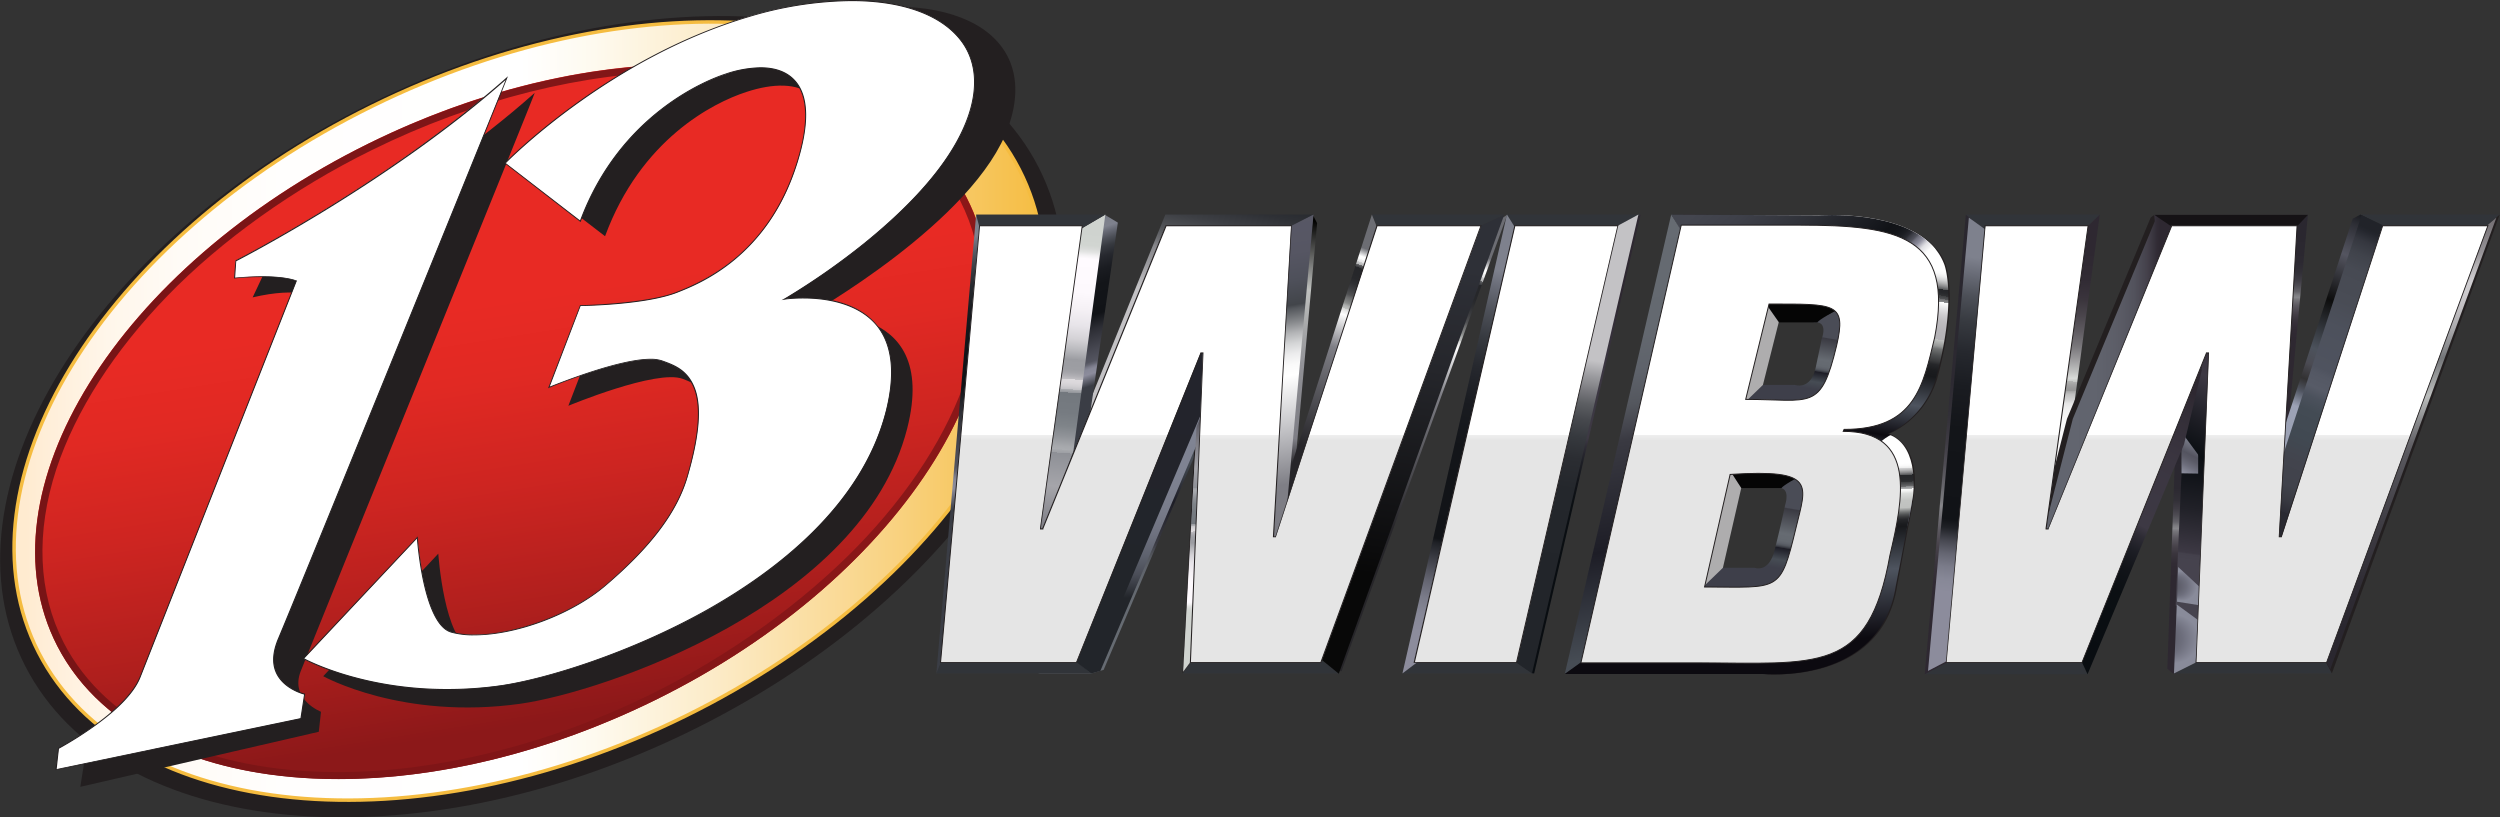 <svg id="Layer_2" data-name="Layer 2" xmlns="http://www.w3.org/2000/svg" xmlns:xlink="http://www.w3.org/1999/xlink" viewBox="0 0 899.5 294"><rect x="0" y="0" width="899.5" height="294" fill="#333333" stroke="none"/><defs><style>.cls-1{fill:#231f20;}.cls-2{stroke:#f5bc40;stroke-width:1.26px;fill:url(#linear-gradient);}.cls-3{fill:url(#linear-gradient-2);}.cls-4{fill:url(#linear-gradient-3);}.cls-5{fill:url(#linear-gradient-4);}.cls-6{fill:url(#linear-gradient-5);}.cls-7{fill:url(#linear-gradient-6);}.cls-8{fill:url(#linear-gradient-7);}.cls-9{fill:url(#linear-gradient-8);}.cls-10{fill:url(#linear-gradient-9);}.cls-11{fill:url(#linear-gradient-10);}.cls-12{fill:#313439;}.cls-13{fill:url(#linear-gradient-11);}.cls-14{fill:#151215;}.cls-15{fill:url(#New_Gradient_Swatch);}.cls-16{fill:url(#linear-gradient-12);}.cls-17{fill:url(#linear-gradient-13);}.cls-18{fill:url(#linear-gradient-14);}.cls-19{fill:url(#linear-gradient-15);}.cls-20{fill:url(#linear-gradient-16);}.cls-21{fill:url(#linear-gradient-17);}.cls-22{fill:url(#linear-gradient-18);}.cls-23{fill:url(#linear-gradient-19);}.cls-24{fill:url(#linear-gradient-20);}.cls-25{fill:url(#linear-gradient-21);}.cls-26{fill:url(#linear-gradient-22);}.cls-27{fill:url(#linear-gradient-23);}.cls-28{fill:url(#linear-gradient-24);}.cls-29{fill:url(#linear-gradient-25);}.cls-30{fill:url(#linear-gradient-26);}.cls-31{fill:url(#linear-gradient-27);}.cls-32{fill:url(#linear-gradient-28);}.cls-33{fill:url(#linear-gradient-29);}.cls-34{fill:url(#radial-gradient);}.cls-35{fill:url(#radial-gradient-2);}.cls-36{fill:url(#linear-gradient-30);}.cls-37{fill:url(#linear-gradient-31);}.cls-38{fill:url(#linear-gradient-32);}.cls-39{fill:url(#linear-gradient-33);}.cls-40{fill:url(#linear-gradient-34);}.cls-41{fill:url(#linear-gradient-35);}.cls-42{fill:url(#linear-gradient-36);}.cls-43{fill:url(#linear-gradient-37);}.cls-44{fill:url(#linear-gradient-38);}.cls-45{fill:url(#linear-gradient-39);}.cls-46{fill:#050505;}.cls-47{fill:#aeadae;}.cls-48{fill:url(#linear-gradient-40);}.cls-49{fill:url(#linear-gradient-41);}.cls-50{stroke:#231f20;stroke-miterlimit:10;stroke-width:0.36px;fill:url(#linear-gradient-42);}.cls-51{fill:url(#linear-gradient-43);}.cls-52{fill:url(#linear-gradient-44);}</style><linearGradient id="linear-gradient" x1="-1.91" y1="154.24" x2="365.59" y2="154.24" gradientTransform="matrix(1.01, 0, 0, 1, 7.44, -6.56)" gradientUnits="userSpaceOnUse"><stop offset="0.01" stop-color="#ffebd0"/><stop offset="0.03" stop-color="#ffeed8"/><stop offset="0.09" stop-color="#fff6ea"/><stop offset="0.16" stop-color="#fffbf6"/><stop offset="0.26" stop-color="#fffefd"/><stop offset="0.49" stop-color="#fff"/><stop offset="0.56" stop-color="#fefaef"/><stop offset="0.68" stop-color="#fcebc7"/><stop offset="0.84" stop-color="#f9d486"/><stop offset="1" stop-color="#f5bc40"/></linearGradient><linearGradient id="linear-gradient-2" x1="272.45" y1="375.18" x2="219.48" y2="22.06" gradientTransform="matrix(0.96, -0.01, -0.01, 0.95, -45.17, -0.92)" gradientUnits="userSpaceOnUse"><stop offset="0.28" stop-color="#8c1819"/><stop offset="0.4" stop-color="#af1f1d"/><stop offset="0.54" stop-color="#ce2521"/><stop offset="0.65" stop-color="#e12923"/><stop offset="0.73" stop-color="#e82a24"/></linearGradient><linearGradient id="linear-gradient-3" x1="12.24" y1="153.36" x2="356.15" y2="150.18" gradientUnits="userSpaceOnUse"><stop offset="0.06" stop-color="#781416"/><stop offset="0.98" stop-color="#8b1718"/></linearGradient><linearGradient id="linear-gradient-4" x1="128.29" y1="253.17" x2="75.6" y2="56.56" gradientUnits="userSpaceOnUse"><stop offset="0" stop-color="#fff"/><stop offset="0.43" stop-color="#fff"/><stop offset="0.5" stop-color="#fff"/></linearGradient><linearGradient id="linear-gradient-5" x1="255.6" y1="227.33" x2="201.18" y2="24.21" xlink:href="#linear-gradient-4"/><linearGradient id="linear-gradient-6" x1="826.22" y1="84.47" x2="825.95" y2="126.15" gradientUnits="userSpaceOnUse"><stop offset="0" stop-color="#2a272f"/><stop offset="0.24" stop-color="#2c2931"/><stop offset="0.33" stop-color="#323037"/><stop offset="0.39" stop-color="#3e3b43"/><stop offset="0.44" stop-color="#4e4c53"/><stop offset="0.49" stop-color="#636268"/><stop offset="0.52" stop-color="#7d7d81"/><stop offset="0.54" stop-color="#87878b"/><stop offset="0.56" stop-color="#76757a"/><stop offset="0.61" stop-color="#5c5960"/><stop offset="0.67" stop-color="#48434b"/><stop offset="0.73" stop-color="#39343c"/><stop offset="0.8" stop-color="#312b34"/><stop offset="0.9" stop-color="#2e2831"/></linearGradient><linearGradient id="linear-gradient-7" x1="404.27" y1="225.79" x2="401.61" y2="167.48" gradientUnits="userSpaceOnUse"><stop offset="0" stop-color="#666b72"/><stop offset="0.26" stop-color="#646970"/><stop offset="0.36" stop-color="#5e626a"/><stop offset="0.43" stop-color="#54575e"/><stop offset="0.48" stop-color="#45464e"/><stop offset="0.51" stop-color="#3a3a42"/><stop offset="0.76" stop-color="#1d1d26"/><stop offset="1" stop-color="#464c54"/></linearGradient><linearGradient id="linear-gradient-8" x1="559.49" y1="206.86" x2="576.18" y2="96.1" gradientUnits="userSpaceOnUse"><stop offset="0" stop-color="#090d11"/><stop offset="0.23" stop-color="#0b0f13"/><stop offset="0.31" stop-color="#121419"/><stop offset="0.37" stop-color="#1d1e25"/><stop offset="0.42" stop-color="#2e2c35"/><stop offset="0.45" stop-color="#3d3944"/><stop offset="0.67" stop-color="#3b3641"/><stop offset="0.83" stop-color="#332e37"/><stop offset="0.9" stop-color="#2e2831"/></linearGradient><linearGradient id="linear-gradient-9" x1="782.64" y1="164.09" x2="782.32" y2="212.42" xlink:href="#linear-gradient-6"/><linearGradient id="linear-gradient-10" x1="784.98" y1="213.88" x2="792.68" y2="160.3" gradientUnits="userSpaceOnUse"><stop offset="0.23" stop-color="#46434e"/><stop offset="0.27" stop-color="#44414c"/><stop offset="0.28" stop-color="#3e3a45"/><stop offset="0.28" stop-color="#3d3944"/><stop offset="0.28" stop-color="#3d3944"/><stop offset="0.57" stop-color="#212128"/><stop offset="0.82" stop-color="#0f1217"/><stop offset="1" stop-color="#090d11"/></linearGradient><linearGradient id="linear-gradient-11" x1="413.33" y1="197.32" x2="439.85" y2="58.67" gradientUnits="userSpaceOnUse"><stop offset="0.65" stop-color="#c3c2c5"/><stop offset="0.71" stop-color="#9b9b9f"/><stop offset="0.76" stop-color="#87878b"/><stop offset="0.78" stop-color="#6d6e72"/><stop offset="0.81" stop-color="#525458"/><stop offset="0.85" stop-color="#3d3f44"/><stop offset="0.89" stop-color="#2e3035"/><stop offset="0.93" stop-color="#25282d"/><stop offset="1" stop-color="#22252a"/></linearGradient><linearGradient id="New_Gradient_Swatch" x1="558.71" y1="206.79" x2="575.4" y2="96.09" gradientUnits="userSpaceOnUse"><stop offset="0" stop-color="#22252a"/><stop offset="0.28" stop-color="#24272c"/><stop offset="0.38" stop-color="#2b2d32"/><stop offset="0.45" stop-color="#36393e"/><stop offset="0.51" stop-color="#47494e"/><stop offset="0.56" stop-color="#5d5f63"/><stop offset="0.6" stop-color="#78787d"/><stop offset="0.62" stop-color="#87878b"/><stop offset="0.65" stop-color="#9b9b9f"/><stop offset="0.7" stop-color="#c3c2c5"/></linearGradient><linearGradient id="linear-gradient-12" x1="414.48" y1="218.09" x2="410.61" y2="133.38" gradientUnits="userSpaceOnUse"><stop offset="0.04" stop-color="#22252a"/><stop offset="0.08" stop-color="#34373e"/><stop offset="0.14" stop-color="#4c4f59"/><stop offset="0.22" stop-color="#5f636f"/><stop offset="0.31" stop-color="#6f7280"/><stop offset="0.42" stop-color="#797d8b"/><stop offset="0.57" stop-color="#7f8392"/><stop offset="1" stop-color="#818594"/></linearGradient><linearGradient id="linear-gradient-13" x1="710.19" y1="97.6" x2="700.71" y2="234.55" gradientUnits="userSpaceOnUse"><stop offset="0" stop-color="#2a272f"/><stop offset="0.28" stop-color="#2c2931"/><stop offset="0.38" stop-color="#323037"/><stop offset="0.45" stop-color="#3e3b43"/><stop offset="0.51" stop-color="#4e4c53"/><stop offset="0.56" stop-color="#636268"/><stop offset="0.61" stop-color="#7d7d81"/><stop offset="0.62" stop-color="#87878b"/><stop offset="0.64" stop-color="#76757a"/><stop offset="0.68" stop-color="#5c5960"/><stop offset="0.72" stop-color="#48434b"/><stop offset="0.77" stop-color="#39343c"/><stop offset="0.82" stop-color="#312b34"/><stop offset="0.9" stop-color="#2e2831"/></linearGradient><linearGradient id="linear-gradient-14" x1="570.88" y1="80.64" x2="597.26" y2="232.83" xlink:href="#linear-gradient-7"/><linearGradient id="linear-gradient-15" x1="466.51" y1="79.39" x2="464.39" y2="198.26" gradientUnits="userSpaceOnUse"><stop offset="0" stop-color="#020201"/><stop offset="0.21" stop-color="#bfc1bf"/><stop offset="0.31" stop-color="#a9aaab"/><stop offset="0.44" stop-color="#929297"/><stop offset="0.56" stop-color="#84848a"/><stop offset="0.66" stop-color="#7f7f86"/><stop offset="0.74" stop-color="#262529"/></linearGradient><linearGradient id="linear-gradient-16" x1="536.18" y1="90.13" x2="488.6" y2="225.45" gradientUnits="userSpaceOnUse"><stop offset="0.02" stop-color="#6c6d73"/><stop offset="0.05" stop-color="#fff"/><stop offset="0.06" stop-color="#fcfcfc"/><stop offset="0.06" stop-color="#f3f3f3"/><stop offset="0.07" stop-color="#e3e3e4"/><stop offset="0.07" stop-color="#cdcdce"/><stop offset="0.08" stop-color="#b0b1b2"/><stop offset="0.08" stop-color="#8d8e8f"/><stop offset="0.08" stop-color="#636466"/><stop offset="0.09" stop-color="#343538"/><stop offset="0.09" stop-color="#252629"/><stop offset="0.13" stop-color="#27282b"/><stop offset="0.15" stop-color="#2f3033"/><stop offset="0.17" stop-color="#3d3e41"/><stop offset="0.19" stop-color="#515254"/><stop offset="0.2" stop-color="#6a6b6c"/><stop offset="0.22" stop-color="#898b8a"/><stop offset="0.23" stop-color="#adafae"/><stop offset="0.24" stop-color="#bfc1bf"/><stop offset="0.24" stop-color="#d4d5d4"/><stop offset="0.25" stop-color="#ececec"/><stop offset="0.26" stop-color="#fafafa"/><stop offset="0.26" stop-color="#fff"/><stop offset="0.31" stop-color="#c8c8cb"/><stop offset="0.38" stop-color="#7f7f86"/><stop offset="0.74" stop-color="#262529"/></linearGradient><linearGradient id="linear-gradient-17" x1="493.82" y1="88.14" x2="459.54" y2="185.63" xlink:href="#linear-gradient-16"/><linearGradient id="linear-gradient-18" x1="452.28" y1="79.25" x2="473.44" y2="201.38" gradientUnits="userSpaceOnUse"><stop offset="0" stop-color="#585866"/><stop offset="0.11" stop-color="#565663"/><stop offset="0.19" stop-color="#4e505a"/><stop offset="0.26" stop-color="#42454a"/><stop offset="0.26" stop-color="#42454a"/><stop offset="0.27" stop-color="#54575c"/><stop offset="0.31" stop-color="#888a8d"/><stop offset="0.34" stop-color="#b3b4b6"/><stop offset="0.37" stop-color="#d4d5d6"/><stop offset="0.4" stop-color="#ececed"/><stop offset="0.43" stop-color="#fafafa"/><stop offset="0.46" stop-color="#fff"/><stop offset="0.6" stop-color="#c8c8cb"/><stop offset="0.77" stop-color="#7f7f86"/><stop offset="1" stop-color="#77777f"/></linearGradient><linearGradient id="linear-gradient-19" x1="541.47" y1="86.6" x2="510.24" y2="238.13" gradientUnits="userSpaceOnUse"><stop offset="0.07" stop-color="#7e818d"/><stop offset="0.11" stop-color="#686b76"/><stop offset="0.17" stop-color="#4d5058"/><stop offset="0.23" stop-color="#373a40"/><stop offset="0.3" stop-color="#26282e"/><stop offset="0.38" stop-color="#1a1c21"/><stop offset="0.49" stop-color="#131519"/><stop offset="0.71" stop-color="#111317"/><stop offset="0.72" stop-color="#1f2126"/><stop offset="0.77" stop-color="#464750"/><stop offset="0.81" stop-color="#646571"/><stop offset="0.85" stop-color="#7a7b89"/><stop offset="0.89" stop-color="#878897"/><stop offset="0.93" stop-color="#8c8c9c"/></linearGradient><linearGradient id="linear-gradient-20" x1="377.74" y1="83.73" x2="403.63" y2="162.11" gradientUnits="userSpaceOnUse"><stop offset="0" stop-color="#6e6d74"/><stop offset="0" stop-color="#717179"/><stop offset="0.01" stop-color="#787a84"/><stop offset="0.02" stop-color="#7d808b"/><stop offset="0.05" stop-color="#7e818d"/><stop offset="0.07" stop-color="#686b76"/><stop offset="0.1" stop-color="#4d5058"/><stop offset="0.13" stop-color="#373a40"/><stop offset="0.17" stop-color="#26282e"/><stop offset="0.22" stop-color="#1a1c21"/><stop offset="0.28" stop-color="#131519"/><stop offset="0.4" stop-color="#111317"/><stop offset="0.46" stop-color="#2d2e35"/><stop offset="0.55" stop-color="#494a54"/><stop offset="0.59" stop-color="#545560"/><stop offset="0.6" stop-color="#646571"/><stop offset="0.61" stop-color="#7a7a89"/><stop offset="0.62" stop-color="#878897"/><stop offset="0.64" stop-color="#8c8c9c"/><stop offset="0.69" stop-color="#3a3d45"/></linearGradient><linearGradient id="linear-gradient-21" x1="322" y1="86.97" x2="366.62" y2="222.06" xlink:href="#linear-gradient-20"/><linearGradient id="linear-gradient-22" x1="388.52" y1="83.16" x2="378.76" y2="204.04" gradientUnits="userSpaceOnUse"><stop offset="0" stop-color="#cfd3cf"/><stop offset="0.04" stop-color="#d1d5d1"/><stop offset="0.05" stop-color="#d8dad8"/><stop offset="0.06" stop-color="#e3e4e3"/><stop offset="0.07" stop-color="#f4f2f4"/><stop offset="0.08" stop-color="#fffbff"/><stop offset="0.18" stop-color="#fdf9fd"/><stop offset="0.23" stop-color="#f5f1f5"/><stop offset="0.28" stop-color="#e7e4e9"/><stop offset="0.32" stop-color="#d4d2d6"/><stop offset="0.35" stop-color="#bbbbbf"/><stop offset="0.38" stop-color="#9d9ea3"/><stop offset="0.38" stop-color="#9b9ca1"/><stop offset="0.41" stop-color="#9d9ea3"/><stop offset="0.42" stop-color="#a4a4a9"/><stop offset="0.43" stop-color="#b0afb4"/><stop offset="0.44" stop-color="#c1bfc3"/><stop offset="0.44" stop-color="#d7d4d7"/><stop offset="0.44" stop-color="#dedbde"/><stop offset="0.45" stop-color="#dbd8db"/><stop offset="0.46" stop-color="#d2d0d3"/><stop offset="0.47" stop-color="#c3c2c6"/><stop offset="0.47" stop-color="#adaeb2"/><stop offset="0.48" stop-color="#919499"/><stop offset="0.48" stop-color="#73787e"/><stop offset="0.54" stop-color="#767b81"/><stop offset="0.58" stop-color="#7f8489"/><stop offset="0.61" stop-color="#909398"/><stop offset="0.64" stop-color="#a6a8ac"/><stop offset="0.65" stop-color="#aaacb0"/><stop offset="0.65" stop-color="#a7a9ad"/><stop offset="0.66" stop-color="#9d9fa4"/><stop offset="0.66" stop-color="#8e9096"/><stop offset="0.76" stop-color="#a5a5aa"/><stop offset="1" stop-color="#5b5a64"/></linearGradient><linearGradient id="linear-gradient-23" x1="745.91" y1="78.9" x2="743.87" y2="193.31" gradientUnits="userSpaceOnUse"><stop offset="0.1" stop-color="#2e2831"/><stop offset="0.19" stop-color="#312b34"/><stop offset="0.25" stop-color="#3a343c"/><stop offset="0.3" stop-color="#49444b"/><stop offset="0.35" stop-color="#5e5a60"/><stop offset="0.4" stop-color="#79777b"/><stop offset="0.44" stop-color="#9b9a9c"/><stop offset="0.48" stop-color="#c2c3c2"/><stop offset="0.5" stop-color="#d9dbd9"/><stop offset="0.51" stop-color="#c6c8c6"/><stop offset="0.51" stop-color="#b1b2b1"/><stop offset="0.52" stop-color="#a2a2a2"/><stop offset="0.53" stop-color="#999"/><stop offset="0.54" stop-color="#969696"/><stop offset="0.54" stop-color="#a4a4a4"/><stop offset="0.55" stop-color="#bfbfbf"/><stop offset="0.57" stop-color="#d5d5d5"/><stop offset="0.58" stop-color="#e6e6e6"/><stop offset="0.6" stop-color="#f1f1f1"/><stop offset="0.63" stop-color="#f8f8f8"/><stop offset="0.71" stop-color="#fafafa"/></linearGradient><linearGradient id="linear-gradient-24" x1="815.23" y1="175.1" x2="859.56" y2="69.64" gradientUnits="userSpaceOnUse"><stop offset="0.27" stop-color="#9ca2b5"/><stop offset="0.32" stop-color="#515662"/><stop offset="0.36" stop-color="#323132"/><stop offset="0.41" stop-color="#4b4b53"/><stop offset="0.46" stop-color="#4c525c"/><stop offset="0.62" stop-color="#0d0d0d"/><stop offset="0.77" stop-color="#545560"/><stop offset="0.8" stop-color="#494a54"/><stop offset="0.87" stop-color="#2d2e35"/><stop offset="0.92" stop-color="#111317"/></linearGradient><linearGradient id="linear-gradient-25" x1="731.41" y1="143.52" x2="782.24" y2="143.52" gradientUnits="userSpaceOnUse"><stop offset="0" stop-color="#636670"/><stop offset="0.44" stop-color="#61646e"/><stop offset="0.6" stop-color="#5c5d67"/><stop offset="0.72" stop-color="#52525c"/><stop offset="0.81" stop-color="#44414b"/><stop offset="0.88" stop-color="#312c35"/><stop offset="0.9" stop-color="#2e2831"/></linearGradient><linearGradient id="linear-gradient-26" x1="716.07" y1="82.39" x2="698.53" y2="236.3" gradientUnits="userSpaceOnUse"><stop offset="0.07" stop-color="#7e818d"/><stop offset="0.11" stop-color="#686b76"/><stop offset="0.16" stop-color="#4d5058"/><stop offset="0.22" stop-color="#373a40"/><stop offset="0.29" stop-color="#26282e"/><stop offset="0.37" stop-color="#1a1c21"/><stop offset="0.47" stop-color="#131519"/><stop offset="0.68" stop-color="#111317"/><stop offset="0.7" stop-color="#1f2126"/><stop offset="0.73" stop-color="#464750"/><stop offset="0.76" stop-color="#646571"/><stop offset="0.79" stop-color="#7a7b89"/><stop offset="0.82" stop-color="#878897"/><stop offset="0.85" stop-color="#8c8c9c"/></linearGradient><linearGradient id="linear-gradient-27" x1="852.33" y1="83.43" x2="879.55" y2="218.47" gradientUnits="userSpaceOnUse"><stop offset="0" stop-color="#736f73"/><stop offset="0.04" stop-color="#777377"/><stop offset="0.07" stop-color="#837f83"/><stop offset="0.11" stop-color="#969397"/><stop offset="0.14" stop-color="#b2afb2"/><stop offset="0.18" stop-color="#cfcdd0"/><stop offset="0.21" stop-color="#cbc9cc"/><stop offset="0.25" stop-color="#bfbdc0"/><stop offset="0.29" stop-color="#aaaaad"/><stop offset="0.33" stop-color="#8e8f92"/><stop offset="0.36" stop-color="#747679"/><stop offset="0.45" stop-color="#bbbdbc"/><stop offset="0.51" stop-color="#8a8b8d"/><stop offset="0.56" stop-color="#66656a"/><stop offset="0.59" stop-color="#58575d"/><stop offset="0.75" stop-color="#3f3d44"/><stop offset="0.89" stop-color="#302d35"/><stop offset="1" stop-color="#2a272f"/></linearGradient><linearGradient id="linear-gradient-28" x1="784.18" y1="169.16" x2="790.44" y2="157.21" gradientUnits="userSpaceOnUse"><stop offset="0" stop-color="#898b9a"/><stop offset="0.2" stop-color="#6d6e7c"/><stop offset="0.38" stop-color="#5b5b67"/><stop offset="0.5" stop-color="#545460"/><stop offset="0.82" stop-color="#787a87"/><stop offset="1" stop-color="#888b99"/></linearGradient><linearGradient id="linear-gradient-29" x1="785.34" y1="161.79" x2="804.78" y2="124.71" gradientUnits="userSpaceOnUse"><stop offset="0" stop-color="#090d11"/><stop offset="0.29" stop-color="#1e1e25"/><stop offset="0.65" stop-color="#3d3944"/><stop offset="0.77" stop-color="#3b3641"/><stop offset="0.86" stop-color="#332e37"/><stop offset="0.9" stop-color="#2e2831"/></linearGradient><radialGradient id="radial-gradient" cx="787.71" cy="210.84" fx="779.843" r="8.02" gradientUnits="userSpaceOnUse"><stop offset="0.1" stop-color="#545460"/><stop offset="0.23" stop-color="#5b5b67"/><stop offset="0.44" stop-color="#6d6e7c"/><stop offset="0.67" stop-color="#898b9a"/></radialGradient><radialGradient id="radial-gradient-2" cx="786.61" cy="229.87" fx="773.879" r="12.98" xlink:href="#radial-gradient"/><linearGradient id="linear-gradient-30" x1="745.35" y1="233.67" x2="798.11" y2="133.05" xlink:href="#linear-gradient-8"/><linearGradient id="linear-gradient-31" x1="405.11" y1="216.55" x2="417.69" y2="133.07" gradientUnits="userSpaceOnUse"><stop offset="0" stop-color="#22252a"/><stop offset="0.99" stop-color="#23242c"/><stop offset="1" stop-color="#23242c"/></linearGradient><linearGradient id="linear-gradient-32" x1="499.15" y1="207.69" x2="516.16" y2="94.92" gradientUnits="userSpaceOnUse"><stop offset="0" stop-color="#080808"/><stop offset="0.08" stop-color="#0c0c0d"/><stop offset="0.67" stop-color="#25262b"/><stop offset="1" stop-color="#2e3037"/></linearGradient><linearGradient id="linear-gradient-33" x1="814.54" y1="188.96" x2="863.13" y2="79.33" gradientUnits="userSpaceOnUse"><stop offset="0.06" stop-color="#292931"/><stop offset="0.06" stop-color="#2c2c35"/><stop offset="0.1" stop-color="#393a42"/><stop offset="0.14" stop-color="#40424b"/><stop offset="0.21" stop-color="#42444d"/><stop offset="0.29" stop-color="#414952"/><stop offset="0.37" stop-color="#434b54"/><stop offset="0.41" stop-color="#4b515c"/><stop offset="0.44" stop-color="#575b67"/><stop offset="0.48" stop-color="#545864"/><stop offset="0.5" stop-color="#4f535f"/><stop offset="0.63" stop-color="#4d515c"/><stop offset="0.71" stop-color="#494c55"/><stop offset="0.81" stop-color="#474a53"/><stop offset="0.86" stop-color="#40434b"/><stop offset="0.9" stop-color="#35373f"/><stop offset="0.93" stop-color="#24262d"/><stop offset="0.94" stop-color="#212329"/></linearGradient><linearGradient id="linear-gradient-34" x1="657.73" y1="59.31" x2="638.6" y2="170.39" gradientUnits="userSpaceOnUse"><stop offset="0" stop-color="#fff"/><stop offset="0.27" stop-color="#fff"/><stop offset="0.28" stop-color="#fafafa"/><stop offset="0.29" stop-color="#ececec"/><stop offset="0.3" stop-color="#d4d4d5"/><stop offset="0.31" stop-color="#b3b3b4"/><stop offset="0.32" stop-color="#88888a"/><stop offset="0.33" stop-color="#545557"/><stop offset="0.33" stop-color="#252629"/><stop offset="0.34" stop-color="#27282b"/><stop offset="0.35" stop-color="#303133"/><stop offset="0.35" stop-color="#3e3f41"/><stop offset="0.36" stop-color="#525355"/><stop offset="0.36" stop-color="#6c6c6e"/><stop offset="0.37" stop-color="#8b8c8e"/><stop offset="0.37" stop-color="#b1b2b3"/><stop offset="0.37" stop-color="#dcdcdd"/><stop offset="0.37" stop-color="#fff"/><stop offset="0.37" stop-color="#fefefe"/><stop offset="0.39" stop-color="#e3e2e4"/><stop offset="0.41" stop-color="#cecccf"/><stop offset="0.43" stop-color="#bfbdc0"/><stop offset="0.46" stop-color="#b6b4b8"/><stop offset="0.49" stop-color="#b3b1b5"/><stop offset="0.49" stop-color="#bfc1bf"/><stop offset="0.51" stop-color="#979998"/><stop offset="0.52" stop-color="#707272"/><stop offset="0.54" stop-color="#505253"/><stop offset="0.56" stop-color="#38393b"/><stop offset="0.57" stop-color="#26272a"/><stop offset="0.59" stop-color="#1b1c1f"/><stop offset="0.61" stop-color="#18191c"/><stop offset="0.71" stop-color="#4e545f"/><stop offset="0.82" stop-color="#0c0a10"/><stop offset="0.92" stop-color="#6c7082"/></linearGradient><linearGradient id="linear-gradient-35" x1="621.74" y1="57.5" x2="673.84" y2="111.46" gradientUnits="userSpaceOnUse"><stop offset="0.07" stop-color="#44464f"/><stop offset="0.24" stop-color="#3e4049"/><stop offset="0.47" stop-color="#2f3138"/><stop offset="0.73" stop-color="#15171c"/><stop offset="0.77" stop-color="#111317"/><stop offset="0.81" stop-color="#131519"/><stop offset="0.84" stop-color="#1b1d22"/><stop offset="0.86" stop-color="#282930"/><stop offset="0.87" stop-color="#3a3b43"/><stop offset="0.89" stop-color="#52535d"/><stop offset="0.9" stop-color="#6f6f7c"/><stop offset="0.92" stop-color="#8c8c9c"/><stop offset="0.93" stop-color="#a8a8b4"/><stop offset="0.94" stop-color="#c7c7cf"/><stop offset="0.95" stop-color="#e0e0e4"/><stop offset="0.97" stop-color="#f1f1f3"/><stop offset="0.98" stop-color="#fcfcfc"/><stop offset="1" stop-color="#fff"/></linearGradient><linearGradient id="linear-gradient-36" x1="622.66" y1="148.12" x2="627.04" y2="231.85" gradientUnits="userSpaceOnUse"><stop offset="0" stop-color="#fff"/><stop offset="0.26" stop-color="#fff"/><stop offset="0.27" stop-color="#fafafa"/><stop offset="0.28" stop-color="#ececec"/><stop offset="0.28" stop-color="#d4d4d5"/><stop offset="0.29" stop-color="#b3b3b4"/><stop offset="0.3" stop-color="#88888a"/><stop offset="0.31" stop-color="#545557"/><stop offset="0.31" stop-color="#252629"/><stop offset="0.33" stop-color="#27282b"/><stop offset="0.34" stop-color="#303133"/><stop offset="0.34" stop-color="#3e3f41"/><stop offset="0.35" stop-color="#525355"/><stop offset="0.36" stop-color="#6c6c6e"/><stop offset="0.36" stop-color="#8b8c8e"/><stop offset="0.37" stop-color="#b1b2b3"/><stop offset="0.37" stop-color="#dcdcdd"/><stop offset="0.37" stop-color="#fff"/><stop offset="0.38" stop-color="#f0f1f0"/><stop offset="0.39" stop-color="#dadcda"/><stop offset="0.41" stop-color="#cbcdcb"/><stop offset="0.42" stop-color="#c2c4c2"/><stop offset="0.45" stop-color="#bfc1bf"/><stop offset="0.46" stop-color="#979998"/><stop offset="0.47" stop-color="#707272"/><stop offset="0.48" stop-color="#505253"/><stop offset="0.49" stop-color="#38393b"/><stop offset="0.5" stop-color="#26272a"/><stop offset="0.52" stop-color="#1b1c1f"/><stop offset="0.53" stop-color="#18191c"/><stop offset="0.71" stop-color="#4e545f"/><stop offset="1" stop-color="#0c0a10"/></linearGradient><linearGradient id="linear-gradient-37" x1="431.4" y1="224.08" x2="428.51" y2="160.73" xlink:href="#linear-gradient-22"/><linearGradient id="linear-gradient-38" x1="432.13" y1="222.16" x2="428.91" y2="151.71" xlink:href="#linear-gradient-22"/><linearGradient id="linear-gradient-39" x1="647.86" y1="119.61" x2="644.58" y2="138.7" gradientUnits="userSpaceOnUse"><stop offset="0.01" stop-color="#4a4c56"/><stop offset="0.03" stop-color="#3a3a42"/><stop offset="0.43" stop-color="#666b72"/><stop offset="0.55" stop-color="#646970"/><stop offset="0.59" stop-color="#5e626a"/><stop offset="0.62" stop-color="#53575e"/><stop offset="0.64" stop-color="#43464e"/><stop offset="0.66" stop-color="#2f3038"/><stop offset="0.67" stop-color="#1d1d26"/><stop offset="0.86" stop-color="#464c54"/><stop offset="1" stop-color="#3e3f4a"/></linearGradient><linearGradient id="linear-gradient-40" x1="634.31" y1="180.84" x2="630.51" y2="202.87" xlink:href="#linear-gradient-39"/><linearGradient id="linear-gradient-41" x1="545.47" y1="238.34" x2="545.47" y2="81.22" gradientUnits="userSpaceOnUse"><stop offset="0.51" stop-color="#e5e5e5"/><stop offset="0.51" stop-color="#e7e7e7"/><stop offset="0.52" stop-color="#eee"/><stop offset="0.52" stop-color="#f9f9f9"/><stop offset="0.52" stop-color="#fff"/></linearGradient><linearGradient id="linear-gradient-42" x1="633.13" y1="238.64" x2="633.13" y2="81.04" xlink:href="#linear-gradient-41"/><linearGradient id="linear-gradient-43" x1="797.69" y1="238.34" x2="797.69" y2="81.22" xlink:href="#linear-gradient-41"/><linearGradient id="linear-gradient-44" x1="435.64" y1="238.34" x2="435.64" y2="81.22" xlink:href="#linear-gradient-41"/></defs><path class="cls-1" d="M373.6,60c32,62.3-23.6,152.9-124.3,202.6S41.1,302,9.1,239.7,32.7,86.8,133.3,37.2,341.6-2.2,373.6,60Z"/><path class="cls-2" d="M366.7,60.9c31.2,60.6-22.5,148.6-120,196.7S45,295.4,13.9,234.8,36.4,86.2,133.9,38.2,335.5.3,366.7,60.9Z"/><path class="cls-3" d="M347.8,71.1c28.4,55.3-21.7,136.3-112.1,180.8S49.1,287.7,20.6,232.4,42.3,96.2,132.7,51.6,319.3,15.8,347.8,71.1Z"/><path class="cls-4" d="M246.6,25.8c47.6,0,83.6,16.9,98.9,46.5,9.2,18,10.1,39.6,2.5,62.5-6.9,21-20.7,42.6-40,62.3s-45.3,38.6-73.4,52.5c-36.9,18.2-76.9,28.2-112.8,28.2-47.6,0-83.7-17-98.9-46.6-9.2-18-10.1-39.6-2.6-62.5,7-21,20.8-42.5,40-62.3S105.7,67.8,133.8,54c36.9-18.2,76.9-28.2,112.8-28.2h0m0-2.6c-35.2,0-75.1,9.3-113.9,28.4C42.3,96.2-7.8,177.1,20.6,232.4c16.3,31.6,54.6,47.9,101.2,47.9,35.2,0,75.1-9.3,113.9-28.4,90.4-44.5,140.5-125.5,112.1-180.8-16.3-31.5-54.6-47.9-101.2-47.9Z"/><path class="cls-1" d="M90.9,107,95,98.3s54.5-26.7,97.4-64.9c.4-.4-80.2,197.9-84.2,208.1s7.3,14.6,7.3,14.6l-.8,7.2L28.9,283.1l2-12.7s24-13.1,29-26l53.9-137.3S107.9,103,90.9,107Z"/><path class="cls-5" d="M21.1,269.2c1.5-.8,24.5-13.2,29.4-25.7,3.5-9,55.6-141,56.1-142.3V101h-.1c-.2-.1-3.7-1.5-12.2-1.5-3.1,0-6.4.2-9.9.5l.4-6.2c2.6-1.3,56.1-29.1,97.6-65.9-4.7,12-76.6,188.8-82.3,202.2-2,4.8-2.2,9-.4,12.4,2.6,5.1,8.8,7,9.9,7.3l-1.3,8.7L20.1,276.9Z"/><path class="cls-1" d="M182,28.6C175.3,45.3,105.4,217.2,99.9,230c-2,4.9-2.2,9.1-.4,12.6,2.6,5,8.4,6.9,9.9,7.3l-1.3,8.5L20.4,276.7l.8-7.3a131.3,131.3,0,0,0,12.7-8c9-6.4,14.6-12.4,16.7-17.8l56.1-142.3.2-.4h-.4c-.1-.1-3.6-1.5-12.2-1.5-3,0-6.3.2-9.7.5l.4-5.9c3.5-1.8,56-29.1,97-65.3m.8-1.3h0C140,65.5,84.7,93.7,84.7,93.7l-.5,6.5a98.2,98.2,0,0,1,10.1-.5c8.6,0,12.1,1.4,12.1,1.4L50.3,243.4c-5.1,13-29.4,25.7-29.4,25.7l-1,8,88.6-18.4,1.3-9.1s-16.2-3.7-9.5-19.4c4.2-10.1,82.8-202.9,82.5-202.9Z"/><path class="cls-1" d="M217.7,85,190.3,63.9S234.9,23.2,286.4,8s89,1.6,76.5,37.4c-11.9,34.2-72.5,68.2-72.5,68.2s48.1-6.9,36,40.6c-16.2,63.4-109.4,94.8-139.1,99-42.6,6-71-9.9-71-9.9l41.4-44.1s2.1,31.5,12,34.3c13.3,3.8,40-3.6,55.4-16.8s25.8-26.7,29.5-39.2c9.2-32,.4-37.7-9-41.2s-41.1,9.7-41.1,9.7L216,116.1s23.3-.3,34.9-4.9S284.1,96.4,294,64.5s-6.1-37.8-25.5-31.4C256.5,37,230.5,50.2,217.7,85Z"/><path class="cls-6" d="M160.7,248.1c-29.6,0-49.3-10-51.5-11.1l41-43.6c.3,3.8,2.7,31.3,12.1,34a29,29,0,0,0,8.3,1c15.3,0,35.2-7.5,47.3-17.8,16.4-14,25.8-26.5,29.5-39.3,9.1-31.7.9-37.7-9.1-41.4a12.7,12.7,0,0,0-4.3-.6c-11.3,0-33.3,8.8-36.5,10.1L208.8,110c1.8-.1,23.7-.5,34.8-4.8,32.7-12.8,40.6-38.5,43.3-46.9,4-13.1,4-22.6-.2-28.3-2.7-3.7-7.1-5.6-13.1-5.6a38.3,38.3,0,0,0-12.5,2.3c-6.3,2-38,14.2-52.3,52.9l-27-20.9c2.5-2.6,38.5-38.2,87.7-52.8A132.1,132.1,0,0,1,306.3.2c18.9,0,33,5.3,39.9,15,5.1,7.1,5.8,16.4,2.2,26.8-6.2,17.6-23.6,34.4-37.2,45.4a255.9,255.9,0,0,1-28.3,19.8l-.8.5.9-.2a56.7,56.7,0,0,1,6.1-.3c7,0,19.7,1.3,26.7,10.3,5.4,6.9,6.4,17.2,3,30.4-8.7,34.2-39.8,57.8-64.3,71.6-27.4,15.3-57.9,24.9-74.6,27.2A137.8,137.8,0,0,1,160.7,248.1Z"/><path class="cls-1" d="M306.3.4c18.8,0,32.9,5.3,39.8,14.9,5,7,5.7,16.3,2.1,26.6s-12.6,25.5-37.1,45.4a255.9,255.9,0,0,1-28.3,19.8l-1.6.9,1.8-.3a59,59,0,0,1,6.1-.3c6.9,0,19.6,1.3,26.6,10.2,5.3,6.9,6.3,17.1,3,30.3-8.7,34.1-39.8,57.6-64.3,71.4-27.4,15.4-57.8,24.9-74.5,27.3a137.6,137.6,0,0,1-19.2,1.3c-28.8,0-48.2-9.4-51.2-11L150,193.8c.4,5.1,3,31.2,12.3,33.8a29,29,0,0,0,8.3,1c15.3,0,35.3-7.5,47.4-17.9,16.4-14,25.8-26.5,29.5-39.4,4.2-14.5,5.1-24.8,2.6-31.5s-7.3-8.5-11.8-10.1a12.7,12.7,0,0,0-4.3-.6c-11,0-31.9,8.3-36.2,10l11.1-29c2.5,0,23.9-.5,34.8-4.8,8.1-3.2,32.7-12.8,43.3-46.9,4.1-13.2,4.1-22.8-.1-28.5-2.8-3.8-7.3-5.7-13.3-5.7A41.7,41.7,0,0,0,261,26.5c-6.2,2-37.9,14.2-52.3,52.8L182,58.7c3.5-3.5,39.1-38.3,87.6-52.6A131.4,131.4,0,0,1,306.3.4m0-.4a132.6,132.6,0,0,0-36.8,5.8c-51.5,15.2-88,52.9-88,52.9l27.4,21.2c12.7-34.9,40.3-49.1,52.2-53.1a42.8,42.8,0,0,1,12.5-2.2c12.9,0,20.7,9.2,13.1,33.6-9.9,32-32,42.4-43.2,46.8s-34.8,4.8-34.8,4.8l-11.5,29.9s24.5-10.3,36.8-10.3a12.5,12.5,0,0,1,4.2.6c9.5,3.6,18.2,9.2,9,41.2-3.6,12.5-12.7,25-29.4,39.3-12.7,10.8-33,17.8-47.2,17.8a32.8,32.8,0,0,1-8.2-1c-10-2.9-12.1-34.3-12.1-34.3l-41.4,44s20.1,11.3,51.8,11.3a131.6,131.6,0,0,0,19.2-1.4c29.8-4.2,123-35.6,139.1-98.9,9.4-36.8-17.4-41-29.9-41a41,41,0,0,0-6.1.4s53.6-31.1,65.5-65.3C357.8,15.5,338.1,0,306.3,0Z"/><polygon class="cls-7" points="830.4 77.2 823.4 151.9 821.6 151.2 823.9 83.8 830.4 77.2"/><polygon class="cls-8" points="373.4 242.3 392.7 242.3 397.1 241 432.8 157 424.3 160 385.3 239.5 373.4 242.3"/><polygon class="cls-9" points="543.7 236.6 551.3 242.3 552 242.3 590.3 77.2 574.5 85.7 543.7 236.6"/><polygon class="cls-10" points="785 155.7 784.5 242.2 781.8 242.3 779.8 240.6 782.5 165.9 785 155.7"/><polygon class="cls-11" points="782.8 217.8 791.4 223.7 793.6 162 785.8 153.7 785.1 165.9 782.8 217.8"/><polygon class="cls-12" points="899.5 77.2 892.9 82.9 861.4 83.1 849.3 77.2 899.5 77.2"/><polygon class="cls-12" points="755.5 77.2 750 82.6 713.9 82.9 707.3 77.2 755.5 77.2"/><polygon class="cls-12" points="336.9 242.3 339.2 236.4 385.6 236.6 392.7 242.3 336.9 242.3"/><polygon class="cls-12" points="692.5 242.6 700.5 238.2 748.3 236.6 751.2 242.6 692.5 242.6"/><polygon class="cls-12" points="425.5 242.3 429.5 236.6 474.3 236.6 481.8 242.3 425.5 242.3"/><polygon class="cls-12" points="839 242.3 836.1 236.6 790.5 238 782.2 242.3 839 242.3"/><polygon class="cls-12" points="504.6 242.3 511.3 236.6 543.7 237.2 551.6 242.3 504.6 242.3"/><polygon class="cls-13" points="472.7 77.2 461.4 83.3 382.7 167.6 419.3 77.2 472.7 77.2"/><polygon class="cls-14" points="830.4 77.3 825 83 780.9 83 775.1 77.3 830.4 77.3"/><polygon class="cls-12" points="541.3 77.2 529.1 82.9 496.3 82.9 493.6 77.2 541.3 77.2"/><polygon class="cls-12" points="590.3 77.2 580.1 82.9 545.3 82.9 542.2 77.2 590.3 77.2"/><polygon class="cls-15" points="542.9 236.6 551.2 242.3 589.5 77.2 573.8 85.7 542.9 236.6"/><polygon class="cls-16" points="387.9 235.8 392.7 242.3 395.9 241.4 434.9 149.8 437.3 119 387.9 235.8"/><polygon class="cls-17" points="718.6 86.6 707.3 77.2 692.5 242.6 705.6 235.7 718.6 86.6"/><polygon class="cls-18" points="601.3 77.2 608.1 87.6 573.6 235.4 563 242.5 601.3 77.2"/><polygon class="cls-19" points="472.5 77.6 456.7 215.3 464.1 188.1 473.9 80.3 472.5 77.6"/><polygon class="cls-20" points="538.4 79.7 481.4 241.2 482.7 241.5 542.3 77.3 538.4 79.7"/><polygon class="cls-21" points="493.6 77.2 455.1 197.3 459.5 197.3 495.9 82.9 493.6 77.2"/><polygon class="cls-22" points="472.6 77.2 453.7 86.8 453.7 206.6 460.8 206.6 472.6 77.2"/><polygon class="cls-23" points="542.2 77.2 504.6 242.3 514.1 235.1 546.7 84.4 542.2 77.2"/><polygon class="cls-24" points="397.4 77.2 402.2 80.1 388.7 173.1 377.3 160 397.4 77.2"/><polygon class="cls-25" points="351.2 77.3 356.2 80.3 346.6 218 336.9 242.3 351.2 77.3"/><polygon class="cls-26" points="397.7 77.2 383.2 85.7 370.1 203.4 370.1 206.6 386.2 162.4 397.7 77.2"/><polygon class="cls-27" points="750 82.6 734 209.7 739.4 196.9 755.5 77.2 750 82.6"/><polygon class="cls-1" points="780.1 84.4 775.1 77.3 773.8 78.3 743.7 150.7 729.3 206.9 737.1 209.7 780.1 84.4"/><polygon class="cls-28" points="855.2 80.3 849.3 77.2 846.5 78.7 818.8 163.3 802 207.2 809.8 210 855.2 80.3"/><polygon class="cls-29" points="782.2 82.1 775.1 77.3 775.3 79.6 745.8 150.7 731.4 206.9 739.3 209.7 782.2 82.1"/><polygon class="cls-30" points="719.9 86.6 708.4 78.3 693.7 241.4 706.9 234.5 719.9 86.6"/><polygon class="cls-1" points="899.4 77.2 893.3 82.5 836.7 237.9 839 242.3 899.4 77.2"/><polygon class="cls-31" points="898.2 78.3 892.5 83.1 836.4 237.3 838.4 240.9 898.2 78.3"/><polygon class="cls-32" points="784.9 170.3 790.9 170.4 790.9 159.3 784.9 153.7 784.9 170.3"/><polygon class="cls-33" points="794.8 168.9 785.6 156.4 794.8 118.7 797.3 118.7 794.8 168.9"/><polygon class="cls-34" points="783.3 216.5 790.9 217.7 792.1 211.8 783.7 204 783.3 216.5"/><polygon class="cls-35" points="782.2 242.3 790 238.4 791 223.2 783.2 217.5 782.2 242.3"/><polygon class="cls-36" points="792.2 133.2 785.8 159.9 751.1 242.6 747 233.8 792.2 124.3 792.2 133.2"/><polygon class="cls-37" points="385.1 236.6 392.6 242.3 432.3 148.6 434.8 119.8 385.1 236.6"/><polygon class="cls-12" points="397.7 77.2 387.9 82.9 352.7 82.9 351.2 77.2 397.7 77.2"/><polygon class="cls-38" points="472.6 235 481.7 242.4 541.2 77.3 528.1 83.4 472.6 235"/><polygon class="cls-39" points="859.8 82.2 849.7 77.4 811.3 194.7 819.1 210.8 859.8 82.2"/><path class="cls-1" d="M700,95a17.7,17.7,0,0,0-3-5.2h-.1c-8.5-10.6-26.9-12.2-36.4-12.3h-6l-52.7-.3,6.9,11.2.5.9h0s27.9-1.1,47.5-1.1c5.5.1,10.3.2,13.6.4,33.9,7.6,13.9,32.9,12.2,46.6s-41.8,16.1-41.8,16.1l17.1,7c5.7,2.6,9.7,5.1,12.5,7.7-.1.3-.2.5-.1.7,3.5,6.2,6.2,17,.8,34.4-2.9,8.9,4,28.1-33.6,28.8L585,231l-7.8,1.6-13.7,9.9h71.2s42.4,4.3,47.9-31.7c1.6-8.5,4.3-22.9,4.6-24.2,1.9-9.3,4.5-23.3-5.7-29.7l-1.7-.9.8-.3a32.2,32.2,0,0,0,16.3-19.1C704.4,109.8,700.7,96.7,700,95Z"/><path class="cls-40" d="M601.8,77.5H654s37.7-2.9,45.5,17.5c.7,1.7,4.4,14.8-3.1,41.6a32.2,32.2,0,0,1-16.3,19.1l-.8.3s13.2,5.2,7.6,30.3-16.6,35.2-13.5,12.7,5.7-30.6-16.1-40.7l-17.2-7s40.1-2.4,41.9-16.1,21.7-39-12.2-46.6c-15.3-1.1-61.1.7-61.1.7Z"/><path class="cls-41" d="M654.2,77.5l-52.9-.3,7.4,12.1s46-1.8,61.4-.7c8.6,1.9,13.7,5,16.5,8.7l9.8-7.6C684.7,75.2,654.2,77.5,654.2,77.5Z"/><path class="cls-42" d="M563,242.5h71.2s42.4,4.3,47.9-31.7c6.3-32.1,6.2-32.5,6.2-32.5s2.5-17.1-8-21.7c-.7-.3-10.9,7.6-10.7,10.1,3.6,6.2,6.2,17,.9,34.4-2.9,8.9,4,28.1-33.6,28.8L584.5,231l-7.8,1.6L563,242.5"/><polygon class="cls-43" points="429.8 162.7 434.5 150.6 429.4 236.6 425.7 241.7 429.8 162.7"/><path class="cls-1" d="M434.3,151.7l-5.1,84.8-3.3,4.6,4.1-78.3,4.3-11.1m.5-2.2-5.2,13.2-4.1,79.6,4-5.7,5.3-87.1Z"/><polygon class="cls-44" points="425.7 241.7 430.5 153.6 435.7 140.5 430.5 235.2 425.7 241.7"/><path class="cls-45" d="M652.4,116c5.8-.8,3,6.1,3,6.1s-.3,1.7-2.1,10.1-7.5,6.3-7.5,6.3H634.3l-8.6,7.4c16.7,5.5,28.8-1.6,33-7.7,12-18.5,3.3-27.2,3.3-27.2Z"/><path class="cls-46" d="M639.4,116l-7-9.1s28.7-.9,29.6,4.1c-7.8,4-8.1,5-8.1,5Z"/><polyline class="cls-47" points="625.7 146.8 634.3 138.5 640 115.9 633.7 106.9 625.7 145.4"/><path class="cls-48" d="M639.4,175.6c5.2-.7,2.9,6.1,2.9,6.1s-1.7,8-3.8,16.3-7.1,6.3-7.1,6.3H619.9l-8.6,7.4c16.7,5.5,28.8-1.6,33-7.7,12.1-18.5,4.7-33.4,4.7-33.4Z"/><path class="cls-46" d="M626.5,175.6l-7-9s28.6-1,29.5,4c-7.8,4.1-8,5-8,5Z"/><polyline class="cls-47" points="611.3 212.6 619.9 204.3 626.5 175.6 620.7 166.6 611.3 211.2"/><polygon class="cls-49" points="508.8 238.3 545.1 81.2 582.1 81.2 545.7 238.3 508.8 238.3"/><path class="cls-1" d="M581.9,81.4,545.5,238.2H509.1L545.2,81.4h36.7m.4-.4H544.9L508.6,238.5h37.2L582.3,81Z"/><path class="cls-50" d="M604.9,81h42.6c35.3,0,55.7,3.8,48.6,40.4-4.2,17.4-6.9,33.1-32.6,33.1l-.3.7c26.5,0,21.6,24.2,16.8,44.6-7.7,43.1-26,38.7-70,38.7H568.8Zm23.2,62.7c23.7,0,27,4.4,32.7-19.3,3.6-15.5-.3-15-24.3-15Zm-14.8,67.5c27.1,0,27.2,2.3,32.9-21.3,3.7-15.5,7.5-21.2-23.7-19.2Z"/><polygon class="cls-51" points="790.1 238.3 794.7 127 793.9 127 749.1 238.3 700.2 238.3 714.3 81.2 751.3 81.2 736.2 190.3 737 190.3 781.4 81.2 826.5 81.2 820 193.2 820.9 193.2 857.3 81.2 895.1 81.2 837.1 238.3 790.1 238.3"/><path class="cls-1" d="M894.9,81.4,837,238.2H790.3l4.5-111v-.4h-1.1v.2L749,238.2H700.4l14-156.8h36.7L736,190v.5h1.1v-.3L781.5,81.4h44.8L819.9,193v.3H821v-.2L857.4,81.4h37.5m.5-.4H857.2L820.7,193h-.5l6.5-112H781.3L736.9,190.1h-.5L751.5,81H714.1l-14,157.5h49.1L794,127.2h.5L790,238.5h47.2L895.4,81Z"/><polygon class="cls-52" points="428.3 238.3 432.8 127 432 127 387.3 238.3 338.4 238.3 352.4 81.2 389.4 81.2 374.3 190.3 375.1 190.3 419.5 81.2 464.6 81.2 458.2 193.2 459 193.2 495.5 81.2 532.9 81.2 475.3 238.3 428.3 238.3"/><path class="cls-1" d="M532.6,81.4,475.1,238.2H428.5l4.5-111v-.4h-1.1v.2L387.2,238.2H338.6l14-156.8h36.6L374.2,190v.5h1.2v-.3L419.7,81.4h44.8L458,193v.3h1.1v-.2L495.6,81.4h37m.5-.4H495.3L458.9,193h-.5l6.4-112H419.4L375,190.1h-.5L389.6,81H352.3L338.2,238.5h49.2l44.8-111.3h.5l-4.6,111.3h47.3L533.1,81Z"/></svg>
